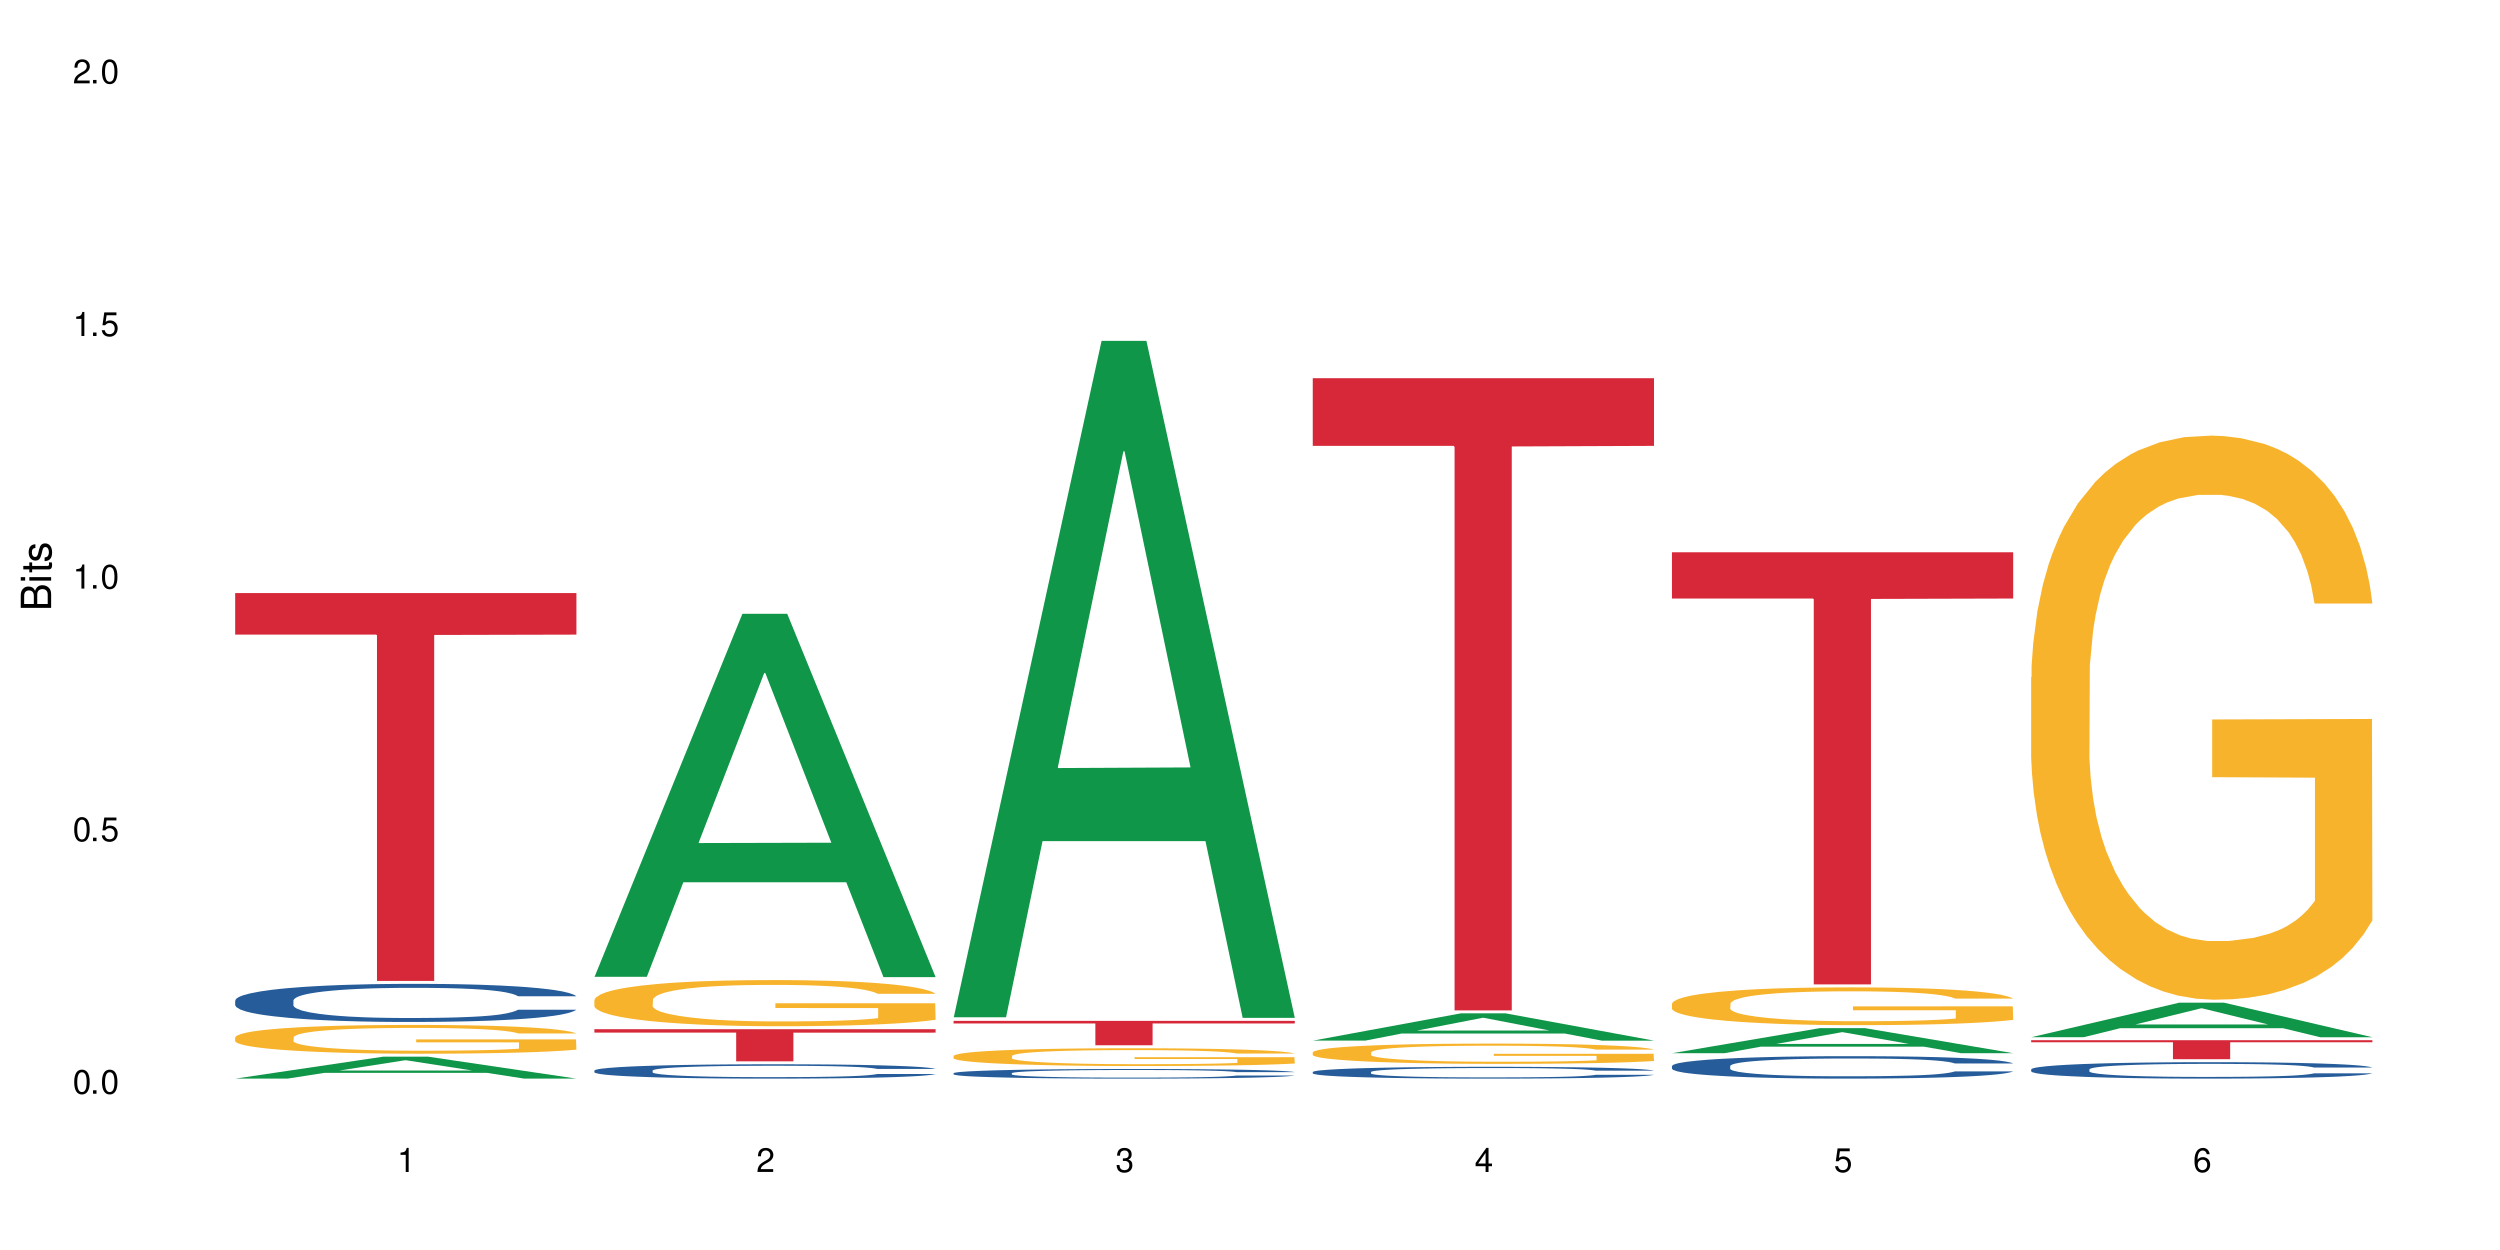 <?xml version="1.0" encoding="UTF-8"?>
<svg xmlns="http://www.w3.org/2000/svg" xmlns:xlink="http://www.w3.org/1999/xlink" width="720" height="360" viewBox="0 0 720 360">
<defs>
<g>
<g id="glyph-0-0">
</g>
<g id="glyph-0-1">
<path d="M 2.641 -6.938 C 2 -6.938 1.422 -6.656 1.078 -6.172 C 0.641 -5.562 0.406 -4.641 0.406 -3.359 C 0.406 -1.016 1.188 0.219 2.641 0.219 C 4.078 0.219 4.859 -1.016 4.859 -3.297 C 4.859 -4.641 4.656 -5.547 4.203 -6.172 C 3.844 -6.656 3.281 -6.938 2.641 -6.938 Z M 2.641 -6.188 C 3.547 -6.188 4 -5.25 4 -3.375 C 4 -1.406 3.562 -0.484 2.625 -0.484 C 1.734 -0.484 1.281 -1.438 1.281 -3.344 C 1.281 -5.25 1.734 -6.188 2.641 -6.188 Z M 2.641 -6.188 "/>
</g>
<g id="glyph-0-2">
<path d="M 1.828 -1 L 0.828 -1 L 0.828 0 L 1.828 0 Z M 1.828 -1 "/>
</g>
<g id="glyph-0-3">
<path d="M 4.562 -6.797 L 1.062 -6.797 L 0.547 -3.094 L 1.328 -3.094 C 1.719 -3.562 2.047 -3.734 2.578 -3.734 C 3.484 -3.734 4.062 -3.109 4.062 -2.094 C 4.062 -1.125 3.484 -0.531 2.578 -0.531 C 1.828 -0.531 1.375 -0.906 1.188 -1.672 L 0.328 -1.672 C 0.453 -1.109 0.547 -0.844 0.75 -0.594 C 1.125 -0.078 1.828 0.219 2.594 0.219 C 3.969 0.219 4.922 -0.781 4.922 -2.219 C 4.922 -3.562 4.031 -4.484 2.719 -4.484 C 2.25 -4.484 1.859 -4.359 1.469 -4.062 L 1.734 -5.969 L 4.562 -5.969 Z M 4.562 -6.797 "/>
</g>
<g id="glyph-0-4">
<path d="M 2.484 -4.938 L 2.484 0 L 3.328 0 L 3.328 -6.938 L 2.766 -6.938 C 2.469 -5.875 2.281 -5.734 0.984 -5.562 L 0.984 -4.938 Z M 2.484 -4.938 "/>
</g>
<g id="glyph-0-5">
<path d="M 4.859 -0.828 L 1.281 -0.828 C 1.359 -1.406 1.672 -1.781 2.5 -2.281 L 3.469 -2.828 C 4.406 -3.344 4.906 -4.062 4.906 -4.906 C 4.906 -5.484 4.672 -6.031 4.266 -6.406 C 3.859 -6.766 3.375 -6.938 2.719 -6.938 C 1.859 -6.938 1.219 -6.625 0.844 -6.031 C 0.609 -5.672 0.5 -5.234 0.484 -4.531 L 1.328 -4.531 C 1.359 -5.016 1.406 -5.281 1.531 -5.516 C 1.75 -5.938 2.188 -6.203 2.703 -6.203 C 3.469 -6.203 4.031 -5.641 4.031 -4.891 C 4.031 -4.344 3.719 -3.859 3.125 -3.516 L 2.234 -3 C 0.812 -2.172 0.406 -1.531 0.328 -0.016 L 4.859 -0.016 Z M 4.859 -0.828 "/>
</g>
<g id="glyph-0-6">
<path d="M 2.125 -3.188 L 2.578 -3.188 C 3.5 -3.188 3.984 -2.766 3.984 -1.922 C 3.984 -1.062 3.469 -0.531 2.594 -0.531 C 1.656 -0.531 1.203 -1 1.156 -2.016 L 0.312 -2.016 C 0.344 -1.453 0.438 -1.094 0.609 -0.781 C 0.953 -0.109 1.625 0.219 2.547 0.219 C 3.953 0.219 4.859 -0.625 4.859 -1.938 C 4.859 -2.828 4.516 -3.297 3.703 -3.594 C 4.344 -3.844 4.656 -4.328 4.656 -5.031 C 4.656 -6.219 3.875 -6.938 2.578 -6.938 C 1.203 -6.938 0.484 -6.172 0.453 -4.703 L 1.297 -4.703 C 1.312 -5.125 1.344 -5.359 1.453 -5.578 C 1.641 -5.969 2.062 -6.203 2.594 -6.203 C 3.344 -6.203 3.797 -5.75 3.797 -5 C 3.797 -4.516 3.609 -4.219 3.25 -4.047 C 3.016 -3.953 2.703 -3.922 2.125 -3.906 Z M 2.125 -3.188 "/>
</g>
<g id="glyph-0-7">
<path d="M 3.141 -1.672 L 3.141 0 L 3.984 0 L 3.984 -1.672 L 4.984 -1.672 L 4.984 -2.438 L 3.984 -2.438 L 3.984 -6.938 L 3.359 -6.938 L 0.266 -2.578 L 0.266 -1.672 Z M 3.141 -2.438 L 1 -2.438 L 3.141 -5.5 Z M 3.141 -2.438 "/>
</g>
<g id="glyph-0-8">
<path d="M 4.781 -5.125 C 4.609 -6.266 3.891 -6.938 2.844 -6.938 C 2.094 -6.938 1.422 -6.578 1.031 -5.953 C 0.594 -5.266 0.406 -4.422 0.406 -3.172 C 0.406 -2 0.578 -1.25 0.984 -0.641 C 1.359 -0.078 1.953 0.219 2.703 0.219 C 3.984 0.219 4.922 -0.75 4.922 -2.094 C 4.922 -3.375 4.062 -4.281 2.844 -4.281 C 2.172 -4.281 1.641 -4.031 1.281 -3.516 C 1.281 -5.234 1.828 -6.188 2.797 -6.188 C 3.391 -6.188 3.797 -5.797 3.938 -5.125 Z M 2.734 -3.531 C 3.547 -3.531 4.062 -2.953 4.062 -2.031 C 4.062 -1.156 3.484 -0.531 2.703 -0.531 C 1.922 -0.531 1.328 -1.188 1.328 -2.078 C 1.328 -2.938 1.906 -3.531 2.734 -3.531 Z M 2.734 -3.531 "/>
</g>
<g id="glyph-1-0">
</g>
<g id="glyph-1-1">
<path d="M 0 -0.953 L 0 -4.891 C 0 -5.719 -0.234 -6.344 -0.734 -6.797 C -1.188 -7.234 -1.812 -7.469 -2.5 -7.469 C -3.547 -7.469 -4.188 -7 -4.625 -5.875 C -4.984 -6.688 -5.625 -7.094 -6.531 -7.094 C -7.172 -7.094 -7.734 -6.859 -8.141 -6.391 C -8.562 -5.922 -8.75 -5.344 -8.75 -4.5 L -8.75 -0.953 Z M -4.984 -2.062 L -7.766 -2.062 L -7.766 -4.219 C -7.766 -4.844 -7.688 -5.203 -7.453 -5.5 C -7.219 -5.812 -6.859 -5.969 -6.375 -5.969 C -5.891 -5.969 -5.531 -5.812 -5.297 -5.5 C -5.062 -5.203 -4.984 -4.844 -4.984 -4.219 Z M -0.984 -2.062 L -4 -2.062 L -4 -4.781 C -4 -5.766 -3.438 -6.359 -2.484 -6.359 C -1.547 -6.359 -0.984 -5.766 -0.984 -4.781 Z M -0.984 -2.062 "/>
</g>
<g id="glyph-1-2">
<path d="M -6.281 -1.797 L -6.281 -0.797 L 0 -0.797 L 0 -1.797 Z M -8.75 -1.797 L -8.75 -0.797 L -7.484 -0.797 L -7.484 -1.797 Z M -8.75 -1.797 "/>
</g>
<g id="glyph-1-3">
<path d="M -6.281 -3.047 L -6.281 -2.016 L -8.016 -2.016 L -8.016 -1.016 L -6.281 -1.016 L -6.281 -0.172 L -5.469 -0.172 L -5.469 -1.016 L -0.719 -1.016 C -0.078 -1.016 0.281 -1.453 0.281 -2.234 C 0.281 -2.5 0.25 -2.719 0.188 -3.047 L -0.641 -3.047 C -0.609 -2.906 -0.594 -2.766 -0.594 -2.562 C -0.594 -2.141 -0.719 -2.016 -1.156 -2.016 L -5.469 -2.016 L -5.469 -3.047 Z M -6.281 -3.047 "/>
</g>
<g id="glyph-1-4">
<path d="M -4.531 -5.25 C -5.766 -5.25 -6.469 -4.422 -6.469 -2.969 C -6.469 -1.516 -5.719 -0.562 -4.547 -0.562 C -3.562 -0.562 -3.094 -1.062 -2.734 -2.562 L -2.516 -3.484 C -2.344 -4.188 -2.094 -4.469 -1.641 -4.469 C -1.047 -4.469 -0.641 -3.875 -0.641 -3 C -0.641 -2.453 -0.797 -2 -1.062 -1.75 C -1.25 -1.594 -1.422 -1.531 -1.875 -1.469 L -1.875 -0.406 C -0.422 -0.453 0.281 -1.266 0.281 -2.922 C 0.281 -4.5 -0.5 -5.516 -1.719 -5.516 C -2.656 -5.516 -3.172 -4.984 -3.469 -3.734 L -3.703 -2.766 C -3.891 -1.953 -4.156 -1.609 -4.594 -1.609 C -5.188 -1.609 -5.547 -2.125 -5.547 -2.938 C -5.547 -3.75 -5.203 -4.172 -4.531 -4.203 Z M -4.531 -5.25 "/>
</g>
</g>
</defs>
<rect x="-72" y="-36" width="864" height="432" fill="rgb(100%, 100%, 100%)" fill-opacity="1"/>
<path fill-rule="nonzero" fill="rgb(6.275%, 58.824%, 28.235%)" fill-opacity="1" d="M 67.73 310.637 L 67.836 310.633 L 110.359 304.32 L 123.273 304.32 L 166.008 310.645 L 150.992 310.645 L 140.281 308.992 L 93.352 308.992 L 82.852 310.637 L 67.73 310.637 L 97.863 308.309 L 135.977 308.305 L 116.973 305.355 L 116.766 305.348 L 116.555 305.367 L 97.758 308.305 L 97.863 308.309 Z M 67.73 310.637 "/>
<path fill-rule="nonzero" fill="rgb(14.51%, 36.078%, 60%)" fill-opacity="1" d="M 67.73 288.129 L 67.852 288.121 L 67.852 287.879 L 68.211 287.5 L 69.051 287.016 L 69.887 286.688 L 72.047 286.094 L 75.043 285.523 L 78.156 285.082 L 80.434 284.824 L 82.473 284.621 L 87.145 284.25 L 90.145 284.062 L 93.379 283.891 L 97.332 283.719 L 100.211 283.621 L 106.684 283.461 L 111.477 283.391 L 115.191 283.359 L 123.223 283.359 L 128.016 283.398 L 131.492 283.449 L 135.324 283.531 L 138.562 283.621 L 144.195 283.84 L 149.227 284.121 L 151.504 284.281 L 155.102 284.594 L 157.855 284.895 L 159.773 285.152 L 161.934 285.523 L 163.848 285.977 L 165.289 286.484 L 166.008 286.918 L 149.227 286.918 L 148.391 286.516 L 147.43 286.207 L 145.633 285.793 L 143.836 285.504 L 141.316 285.215 L 139.039 285.023 L 135.926 284.832 L 133.168 284.711 L 130.293 284.621 L 127.535 284.562 L 122.262 284.5 L 116.148 284.5 L 113.871 284.523 L 109.199 284.602 L 106.684 284.672 L 103.086 284.812 L 100.57 284.941 L 97.574 285.145 L 95.535 285.312 L 93.02 285.574 L 91.223 285.805 L 89.184 286.137 L 87.984 286.387 L 86.906 286.668 L 85.949 286.996 L 85.23 287.348 L 84.75 287.719 L 84.508 288.078 L 84.508 289.633 L 84.75 289.992 L 85.348 290.414 L 86.906 291.027 L 89.184 291.559 L 91.82 291.977 L 94.336 292.277 L 95.777 292.418 L 97.691 292.578 L 100.688 292.781 L 105.004 292.98 L 107.52 293.062 L 111.355 293.141 L 115.312 293.18 L 120.586 293.18 L 125.258 293.141 L 128.375 293.09 L 131.609 293.012 L 136.043 292.84 L 138.801 292.68 L 141.199 292.488 L 142.996 292.301 L 144.195 292.141 L 145.992 291.828 L 147.43 291.488 L 148.508 291.137 L 149.227 290.797 L 166.008 290.797 L 165.289 291.195 L 164.207 291.586 L 163.129 291.879 L 161.453 292.23 L 159.535 292.539 L 156.777 292.891 L 154.5 293.121 L 151.504 293.371 L 148.75 293.562 L 145.754 293.73 L 141.316 293.934 L 138.441 294.031 L 135.324 294.125 L 131.609 294.203 L 126.938 294.273 L 121.902 294.312 L 117.227 294.324 L 112.195 294.305 L 108.48 294.262 L 103.566 294.172 L 97.453 293.992 L 93.02 293.801 L 89.543 293.613 L 86.547 293.41 L 83.191 293.141 L 78.875 292.699 L 76.238 292.359 L 74.441 292.078 L 72.406 291.688 L 70.969 291.336 L 69.289 290.777 L 68.09 290.062 L 67.73 289.512 Z M 67.73 288.129 "/>
<path fill-rule="nonzero" fill="rgb(96.863%, 70.196%, 16.863%)" fill-opacity="1" d="M 67.73 298.727 L 67.852 298.719 L 67.852 298.57 L 68.332 298.227 L 69.527 297.758 L 71.086 297.371 L 72.766 297.07 L 73.844 296.91 L 75.641 296.684 L 77.199 296.516 L 81.152 296.176 L 86.188 295.859 L 88.945 295.723 L 92.059 295.594 L 96.496 295.449 L 98.531 295.398 L 104.766 295.273 L 111.836 295.199 L 119.625 295.176 L 123.223 295.184 L 128.133 295.215 L 134.848 295.297 L 138.68 295.375 L 141.676 295.449 L 144.793 295.547 L 148.629 295.699 L 152.223 295.883 L 155.102 296.062 L 157.977 296.289 L 160.375 296.531 L 162.41 296.797 L 164.207 297.117 L 165.289 297.379 L 166.008 297.645 L 149.348 297.645 L 148.391 297.379 L 147.309 297.176 L 145.512 296.926 L 143.715 296.746 L 141.918 296.602 L 138.562 296.402 L 135.684 296.281 L 132.09 296.176 L 128.613 296.109 L 124.66 296.062 L 122.262 296.047 L 115.91 296.047 L 110.156 296.102 L 106.801 296.16 L 104.406 296.223 L 101.047 296.336 L 99.012 296.426 L 97.812 296.488 L 94.219 296.723 L 91.82 296.934 L 90.504 297.078 L 88.824 297.305 L 87.625 297.508 L 86.309 297.812 L 85.59 298.039 L 84.629 298.555 L 84.508 299.918 L 84.871 300.203 L 85.59 300.516 L 86.547 300.789 L 87.984 301.074 L 89.422 301.297 L 91.941 301.59 L 94.098 301.789 L 95.777 301.914 L 99.012 302.121 L 100.328 302.188 L 103.445 302.324 L 106.684 302.43 L 110.637 302.523 L 113.633 302.566 L 118.426 302.605 L 124.539 302.605 L 131.73 302.559 L 136.285 302.5 L 139.398 302.438 L 141.438 302.387 L 143.953 302.301 L 145.754 302.227 L 147.43 302.145 L 149.469 302.016 L 149.469 300.203 L 119.863 300.195 L 119.863 299.348 L 165.887 299.34 L 166.008 302.301 L 163.488 302.508 L 160.375 302.703 L 157.379 302.855 L 154.262 302.984 L 149.828 303.129 L 146.23 303.219 L 140.719 303.324 L 135.684 303.391 L 130.41 303.438 L 125.738 303.461 L 120.223 303.469 L 115.312 303.453 L 110.039 303.406 L 105.844 303.348 L 102.008 303.27 L 98.172 303.172 L 93.379 303.016 L 90.262 302.887 L 87.027 302.727 L 83.789 302.535 L 80.914 302.332 L 78.996 302.172 L 77.078 301.992 L 75.043 301.766 L 73.125 301.508 L 71.688 301.273 L 70.367 301.008 L 69.41 300.758 L 68.449 300.418 L 67.969 300.145 L 67.73 299.91 Z M 67.73 298.727 "/>
<path fill-rule="nonzero" fill="rgb(83.922%, 15.686%, 22.353%)" fill-opacity="1" d="M 67.73 170.812 L 166.008 170.812 L 166.008 182.77 L 125.047 182.871 L 125.047 282.508 L 108.57 282.508 L 108.57 182.977 L 108.332 182.77 L 67.73 182.77 Z M 67.73 170.812 "/>
<path fill-rule="nonzero" fill="rgb(6.275%, 58.824%, 28.235%)" fill-opacity="1" d="M 171.18 281.312 L 171.285 281.211 L 213.809 176.777 L 226.723 176.777 L 269.453 281.41 L 254.441 281.41 L 243.73 254.098 L 196.797 254.098 L 186.297 281.312 L 171.18 281.312 L 201.312 242.797 L 239.426 242.699 L 220.422 193.871 L 220.211 193.773 L 220 194.07 L 201.207 242.699 L 201.312 242.797 Z M 171.18 281.312 "/>
<path fill-rule="nonzero" fill="rgb(14.51%, 36.078%, 60%)" fill-opacity="1" d="M 171.18 308.309 L 171.297 308.305 L 171.297 308.215 L 171.66 308.07 L 172.496 307.891 L 173.336 307.766 L 175.492 307.543 L 178.488 307.328 L 181.605 307.16 L 183.883 307.062 L 185.922 306.988 L 190.594 306.848 L 193.59 306.777 L 196.828 306.711 L 200.781 306.648 L 203.656 306.609 L 210.129 306.551 L 214.922 306.523 L 218.641 306.512 L 226.668 306.512 L 231.461 306.527 L 234.938 306.547 L 238.773 306.574 L 242.008 306.609 L 247.641 306.691 L 252.676 306.797 L 254.953 306.859 L 258.547 306.977 L 261.305 307.09 L 263.223 307.188 L 265.379 307.328 L 267.297 307.496 L 268.734 307.691 L 269.453 307.852 L 252.676 307.852 L 251.836 307.703 L 250.879 307.586 L 249.082 307.43 L 247.281 307.32 L 244.766 307.211 L 242.488 307.137 L 239.371 307.066 L 236.617 307.023 L 233.738 306.988 L 230.984 306.965 L 225.711 306.941 L 219.598 306.941 L 217.32 306.949 L 212.645 306.98 L 210.129 307.008 L 206.535 307.059 L 204.016 307.109 L 201.02 307.184 L 198.984 307.25 L 196.469 307.348 L 194.668 307.434 L 192.633 307.559 L 191.434 307.652 L 190.355 307.758 L 189.395 307.883 L 188.676 308.016 L 188.199 308.156 L 187.957 308.289 L 187.957 308.875 L 188.199 309.012 L 188.797 309.172 L 190.355 309.402 L 192.633 309.602 L 195.27 309.758 L 197.785 309.871 L 199.223 309.926 L 201.141 309.984 L 204.137 310.062 L 208.453 310.137 L 210.969 310.168 L 214.805 310.199 L 218.758 310.211 L 224.031 310.211 L 228.707 310.199 L 231.82 310.18 L 235.059 310.148 L 239.492 310.086 L 242.25 310.023 L 244.645 309.953 L 246.445 309.879 L 247.641 309.82 L 249.441 309.703 L 250.879 309.574 L 251.957 309.441 L 252.676 309.312 L 269.453 309.312 L 268.734 309.465 L 267.656 309.613 L 266.578 309.723 L 264.898 309.855 L 262.984 309.973 L 260.227 310.102 L 257.949 310.191 L 254.953 310.285 L 252.195 310.355 L 249.199 310.422 L 244.766 310.496 L 241.891 310.535 L 238.773 310.566 L 235.059 310.598 L 230.383 310.625 L 225.352 310.641 L 220.676 310.645 L 215.645 310.637 L 211.926 310.621 L 207.012 310.586 L 200.902 310.52 L 196.469 310.445 L 192.992 310.375 L 189.996 310.301 L 186.641 310.199 L 182.324 310.031 L 179.688 309.902 L 177.891 309.797 L 175.852 309.648 L 174.414 309.52 L 172.738 309.305 L 171.539 309.039 L 171.18 308.832 Z M 171.18 308.309 "/>
<path fill-rule="nonzero" fill="rgb(96.863%, 70.196%, 16.863%)" fill-opacity="1" d="M 171.18 287.957 L 171.297 287.941 L 171.297 287.699 L 171.777 287.156 L 172.977 286.402 L 174.535 285.781 L 176.211 285.297 L 177.293 285.043 L 179.09 284.68 L 180.648 284.41 L 184.602 283.863 L 189.637 283.355 L 192.391 283.137 L 195.508 282.93 L 199.941 282.699 L 201.98 282.613 L 208.211 282.422 L 215.281 282.297 L 223.074 282.262 L 226.668 282.273 L 231.582 282.324 L 238.293 282.457 L 242.129 282.578 L 245.125 282.699 L 248.242 282.855 L 252.078 283.102 L 255.672 283.391 L 258.547 283.684 L 261.426 284.047 L 263.82 284.434 L 265.859 284.859 L 267.656 285.371 L 268.734 285.793 L 269.453 286.219 L 252.797 286.219 L 251.836 285.793 L 250.758 285.469 L 248.961 285.066 L 247.164 284.773 L 245.363 284.543 L 242.008 284.23 L 239.133 284.035 L 235.539 283.863 L 232.062 283.754 L 228.105 283.684 L 225.711 283.66 L 219.359 283.66 L 213.605 283.742 L 210.25 283.84 L 207.852 283.938 L 204.496 284.121 L 202.461 284.266 L 201.262 284.363 L 197.664 284.738 L 195.27 285.078 L 193.949 285.309 L 192.273 285.672 L 191.074 286 L 189.754 286.488 L 189.035 286.852 L 188.078 287.676 L 187.957 289.859 L 188.316 290.324 L 189.035 290.82 L 189.996 291.258 L 191.434 291.719 L 192.871 292.07 L 195.387 292.543 L 197.547 292.859 L 199.223 293.066 L 202.461 293.395 L 203.777 293.504 L 206.895 293.723 L 210.129 293.891 L 214.086 294.035 L 217.082 294.109 L 221.875 294.172 L 227.988 294.172 L 235.18 294.098 L 239.73 294 L 242.848 293.902 L 244.887 293.82 L 247.402 293.684 L 249.199 293.562 L 250.879 293.43 L 252.914 293.223 L 252.914 290.324 L 223.312 290.309 L 223.312 288.949 L 269.336 288.938 L 269.453 293.684 L 266.938 294.012 L 263.82 294.328 L 260.824 294.57 L 257.711 294.777 L 253.273 295.008 L 249.68 295.152 L 244.168 295.324 L 239.133 295.434 L 233.859 295.508 L 229.184 295.543 L 223.672 295.555 L 218.758 295.531 L 213.484 295.457 L 209.289 295.359 L 205.457 295.238 L 201.621 295.082 L 196.828 294.824 L 193.711 294.621 L 190.473 294.363 L 187.238 294.062 L 184.363 293.734 L 182.445 293.48 L 180.527 293.188 L 178.488 292.824 L 176.57 292.41 L 175.133 292.035 L 173.816 291.609 L 172.855 291.207 L 171.898 290.664 L 171.418 290.227 L 171.18 289.848 Z M 171.18 287.957 "/>
<path fill-rule="nonzero" fill="rgb(83.922%, 15.686%, 22.353%)" fill-opacity="1" d="M 171.18 296.406 L 269.453 296.406 L 269.453 297.398 L 228.496 297.406 L 228.496 305.66 L 212.02 305.66 L 212.02 297.414 L 211.777 297.398 L 171.18 297.398 Z M 171.18 296.406 "/>
<path fill-rule="nonzero" fill="rgb(6.275%, 58.824%, 28.235%)" fill-opacity="1" d="M 274.629 292.969 L 274.73 292.785 L 317.254 98.168 L 330.168 98.168 L 372.902 293.148 L 357.887 293.148 L 347.18 242.254 L 300.246 242.254 L 289.746 292.969 L 274.629 292.969 L 304.762 221.199 L 342.875 221.016 L 323.871 130.023 L 323.66 129.84 L 323.449 130.391 L 304.656 221.016 L 304.762 221.199 Z M 274.629 292.969 "/>
<path fill-rule="nonzero" fill="rgb(14.51%, 36.078%, 60%)" fill-opacity="1" d="M 274.629 309.078 L 274.746 309.074 L 274.746 309.012 L 275.105 308.918 L 275.945 308.797 L 276.785 308.711 L 278.941 308.562 L 281.938 308.418 L 285.055 308.305 L 287.332 308.238 L 289.367 308.188 L 294.043 308.094 L 297.039 308.047 L 300.273 308.004 L 304.23 307.961 L 307.105 307.938 L 313.578 307.895 L 318.371 307.879 L 322.086 307.871 L 330.117 307.871 L 334.91 307.879 L 338.387 307.891 L 342.223 307.914 L 345.457 307.938 L 351.09 307.992 L 356.125 308.062 L 358.402 308.102 L 361.996 308.18 L 364.754 308.258 L 366.672 308.324 L 368.828 308.418 L 370.746 308.531 L 372.184 308.66 L 372.902 308.77 L 356.125 308.77 L 355.285 308.668 L 354.324 308.59 L 352.527 308.484 L 350.73 308.414 L 348.215 308.34 L 345.938 308.289 L 342.82 308.242 L 340.062 308.211 L 337.188 308.188 L 334.43 308.176 L 329.156 308.16 L 323.047 308.16 L 320.77 308.164 L 316.094 308.184 L 313.578 308.203 L 309.98 308.238 L 307.465 308.27 L 304.469 308.32 L 302.434 308.363 L 299.914 308.43 L 298.117 308.488 L 296.078 308.57 L 294.883 308.637 L 293.801 308.707 L 292.844 308.789 L 292.125 308.879 L 291.645 308.973 L 291.406 309.062 L 291.406 309.457 L 291.645 309.547 L 292.246 309.656 L 293.801 309.809 L 296.078 309.941 L 298.715 310.051 L 301.234 310.125 L 302.672 310.16 L 304.59 310.203 L 307.586 310.254 L 311.898 310.305 L 314.418 310.324 L 318.25 310.344 L 322.207 310.355 L 327.48 310.355 L 332.152 310.344 L 335.27 310.332 L 338.508 310.312 L 342.941 310.27 L 345.695 310.227 L 348.094 310.18 L 349.891 310.133 L 351.09 310.09 L 352.887 310.012 L 354.324 309.926 L 355.406 309.836 L 356.125 309.75 L 372.902 309.75 L 372.184 309.852 L 371.105 309.949 L 370.027 310.023 L 368.348 310.113 L 366.43 310.191 L 363.676 310.281 L 361.398 310.34 L 358.402 310.402 L 355.645 310.449 L 352.648 310.492 L 348.215 310.543 L 345.336 310.57 L 342.223 310.594 L 338.508 310.613 L 333.832 310.629 L 328.797 310.641 L 324.125 310.645 L 319.09 310.637 L 315.375 310.629 L 310.461 310.605 L 304.348 310.559 L 299.914 310.512 L 296.438 310.465 L 293.441 310.414 L 290.086 310.344 L 285.773 310.23 L 283.137 310.145 L 281.34 310.074 L 279.301 309.977 L 277.863 309.887 L 276.184 309.746 L 274.988 309.566 L 274.629 309.426 Z M 274.629 309.078 "/>
<path fill-rule="nonzero" fill="rgb(96.863%, 70.196%, 16.863%)" fill-opacity="1" d="M 274.629 304.09 L 274.746 304.086 L 274.746 303.992 L 275.227 303.781 L 276.426 303.492 L 277.984 303.254 L 279.66 303.066 L 280.738 302.969 L 282.535 302.828 L 284.094 302.723 L 288.051 302.512 L 293.082 302.316 L 295.84 302.234 L 298.957 302.152 L 303.391 302.066 L 305.43 302.031 L 311.66 301.957 L 318.73 301.91 L 326.52 301.895 L 330.117 301.902 L 335.031 301.918 L 341.742 301.973 L 345.578 302.02 L 348.574 302.066 L 351.688 302.125 L 355.523 302.219 L 359.121 302.332 L 361.996 302.445 L 364.871 302.582 L 367.27 302.734 L 369.309 302.898 L 371.105 303.094 L 372.184 303.258 L 372.902 303.422 L 356.242 303.422 L 355.285 303.258 L 354.207 303.133 L 352.41 302.977 L 350.609 302.863 L 348.812 302.777 L 345.457 302.652 L 342.582 302.578 L 338.984 302.512 L 335.512 302.473 L 331.555 302.445 L 329.156 302.434 L 322.805 302.434 L 317.055 302.469 L 313.699 302.504 L 311.301 302.543 L 307.945 302.613 L 305.906 302.668 L 304.707 302.707 L 301.113 302.852 L 298.715 302.98 L 297.398 303.07 L 295.719 303.211 L 294.523 303.336 L 293.203 303.523 L 292.484 303.664 L 291.527 303.98 L 291.406 304.824 L 291.766 305 L 292.484 305.191 L 293.441 305.359 L 294.883 305.539 L 296.32 305.676 L 298.836 305.855 L 300.992 305.977 L 302.672 306.059 L 305.906 306.184 L 307.227 306.227 L 310.34 306.309 L 313.578 306.375 L 317.531 306.434 L 320.527 306.461 L 325.324 306.484 L 331.434 306.484 L 338.625 306.457 L 343.18 306.418 L 346.297 306.379 L 348.332 306.348 L 350.852 306.297 L 352.648 306.25 L 354.324 306.199 L 356.363 306.117 L 356.363 305 L 326.762 304.996 L 326.762 304.473 L 372.781 304.469 L 372.902 306.297 L 370.387 306.422 L 367.27 306.543 L 364.273 306.637 L 361.156 306.719 L 356.723 306.805 L 353.129 306.863 L 347.613 306.926 L 342.582 306.969 L 337.309 306.996 L 332.633 307.012 L 327.121 307.016 L 322.207 307.008 L 316.934 306.98 L 312.738 306.941 L 308.902 306.895 L 305.07 306.836 L 300.273 306.734 L 297.16 306.656 L 293.922 306.559 L 290.688 306.441 L 287.809 306.316 L 285.895 306.219 L 283.977 306.105 L 281.938 305.965 L 280.02 305.805 L 278.582 305.66 L 277.262 305.496 L 276.305 305.344 L 275.348 305.133 L 274.867 304.965 L 274.629 304.82 Z M 274.629 304.09 "/>
<path fill-rule="nonzero" fill="rgb(83.922%, 15.686%, 22.353%)" fill-opacity="1" d="M 274.629 294.004 L 372.902 294.004 L 372.902 294.758 L 331.945 294.762 L 331.945 301.043 L 315.465 301.043 L 315.465 294.77 L 315.227 294.758 L 274.629 294.758 Z M 274.629 294.004 "/>
<path fill-rule="nonzero" fill="rgb(6.275%, 58.824%, 28.235%)" fill-opacity="1" d="M 378.074 299.695 L 378.18 299.688 L 420.703 291.848 L 433.617 291.848 L 476.352 299.703 L 461.336 299.703 L 450.625 297.652 L 403.695 297.652 L 393.195 299.695 L 378.074 299.695 L 408.207 296.805 L 446.32 296.797 L 427.316 293.129 L 427.109 293.121 L 426.898 293.145 L 408.105 296.797 L 408.207 296.805 Z M 378.074 299.695 "/>
<path fill-rule="nonzero" fill="rgb(14.51%, 36.078%, 60%)" fill-opacity="1" d="M 378.074 308.723 L 378.195 308.719 L 378.195 308.645 L 378.555 308.527 L 379.395 308.375 L 380.23 308.273 L 382.391 308.09 L 385.387 307.914 L 388.5 307.777 L 390.777 307.695 L 392.816 307.633 L 397.492 307.52 L 400.488 307.461 L 403.723 307.406 L 407.676 307.355 L 410.555 307.324 L 417.027 307.273 L 421.82 307.25 L 425.535 307.242 L 433.566 307.242 L 438.359 307.254 L 441.836 307.27 L 445.668 307.297 L 448.906 307.324 L 454.539 307.391 L 459.57 307.477 L 461.848 307.527 L 465.445 307.625 L 468.199 307.719 L 470.117 307.797 L 472.277 307.914 L 474.191 308.055 L 475.633 308.211 L 476.352 308.348 L 459.57 308.348 L 458.734 308.223 L 457.773 308.125 L 455.977 307.996 L 454.18 307.906 L 451.66 307.816 L 449.383 307.758 L 446.27 307.699 L 443.512 307.66 L 440.637 307.633 L 437.879 307.613 L 432.605 307.598 L 426.492 307.598 L 424.215 307.602 L 419.543 307.629 L 417.027 307.648 L 413.43 307.691 L 410.914 307.734 L 407.918 307.797 L 405.879 307.848 L 403.363 307.93 L 401.566 308 L 399.527 308.102 L 398.328 308.18 L 397.25 308.27 L 396.293 308.371 L 395.574 308.48 L 395.094 308.594 L 394.855 308.707 L 394.855 309.188 L 395.094 309.301 L 395.691 309.43 L 397.25 309.621 L 399.527 309.785 L 402.164 309.914 L 404.68 310.008 L 406.121 310.051 L 408.035 310.102 L 411.035 310.164 L 415.348 310.227 L 417.863 310.25 L 421.699 310.277 L 425.656 310.289 L 430.93 310.289 L 435.602 310.277 L 438.719 310.262 L 441.953 310.234 L 446.387 310.184 L 449.145 310.133 L 451.543 310.074 L 453.34 310.016 L 454.539 309.965 L 456.336 309.867 L 457.773 309.762 L 458.852 309.656 L 459.57 309.547 L 476.352 309.547 L 475.633 309.672 L 474.555 309.793 L 473.473 309.883 L 471.797 309.992 L 469.879 310.09 L 467.121 310.199 L 464.844 310.27 L 461.848 310.348 L 459.094 310.406 L 456.098 310.461 L 451.66 310.523 L 448.785 310.555 L 445.668 310.582 L 441.953 310.605 L 437.281 310.629 L 432.246 310.641 L 427.574 310.645 L 422.539 310.637 L 418.824 310.625 L 413.91 310.598 L 407.797 310.539 L 403.363 310.48 L 399.887 310.422 L 396.891 310.359 L 393.535 310.277 L 389.223 310.141 L 386.586 310.035 L 384.785 309.945 L 382.75 309.824 L 381.312 309.715 L 379.633 309.543 L 378.434 309.32 L 378.074 309.152 Z M 378.074 308.723 "/>
<path fill-rule="nonzero" fill="rgb(96.863%, 70.196%, 16.863%)" fill-opacity="1" d="M 378.074 303.055 L 378.195 303.051 L 378.195 302.941 L 378.676 302.703 L 379.871 302.375 L 381.43 302.102 L 383.109 301.887 L 384.188 301.777 L 385.984 301.617 L 387.543 301.5 L 391.496 301.262 L 396.531 301.035 L 399.289 300.941 L 402.402 300.852 L 406.84 300.75 L 408.875 300.711 L 415.109 300.625 L 422.18 300.574 L 429.969 300.559 L 433.566 300.562 L 438.48 300.582 L 445.191 300.641 L 449.023 300.695 L 452.02 300.75 L 455.137 300.816 L 458.973 300.926 L 462.566 301.051 L 465.445 301.18 L 468.32 301.34 L 470.719 301.512 L 472.754 301.695 L 474.555 301.922 L 475.633 302.105 L 476.352 302.293 L 459.691 302.293 L 458.734 302.105 L 457.652 301.965 L 455.855 301.789 L 454.059 301.66 L 452.262 301.559 L 448.906 301.418 L 446.027 301.336 L 442.434 301.262 L 438.957 301.211 L 435.004 301.18 L 432.605 301.168 L 426.254 301.168 L 420.5 301.207 L 417.145 301.25 L 414.75 301.293 L 411.395 301.371 L 409.355 301.438 L 408.156 301.477 L 404.562 301.645 L 402.164 301.793 L 400.848 301.895 L 399.168 302.055 L 397.969 302.199 L 396.652 302.41 L 395.934 302.57 L 394.973 302.934 L 394.855 303.891 L 395.215 304.094 L 395.934 304.312 L 396.891 304.504 L 398.328 304.707 L 399.766 304.859 L 402.285 305.066 L 404.441 305.207 L 406.121 305.297 L 409.355 305.441 L 410.672 305.488 L 413.789 305.586 L 417.027 305.66 L 420.98 305.723 L 423.977 305.754 L 428.77 305.781 L 434.883 305.781 L 442.074 305.75 L 446.629 305.707 L 449.746 305.664 L 451.781 305.629 L 454.297 305.57 L 456.098 305.516 L 457.773 305.457 L 459.812 305.367 L 459.812 304.094 L 430.211 304.09 L 430.211 303.492 L 476.23 303.484 L 476.352 305.57 L 473.832 305.711 L 470.719 305.852 L 467.723 305.957 L 464.605 306.047 L 460.172 306.148 L 456.574 306.215 L 451.062 306.289 L 446.027 306.336 L 440.754 306.367 L 436.082 306.383 L 430.57 306.391 L 425.656 306.379 L 420.383 306.348 L 416.188 306.305 L 412.352 306.25 L 408.516 306.18 L 403.723 306.07 L 400.605 305.98 L 397.371 305.867 L 394.133 305.734 L 391.258 305.59 L 389.34 305.477 L 387.422 305.352 L 385.387 305.191 L 383.469 305.008 L 382.031 304.844 L 380.711 304.656 L 379.754 304.48 L 378.793 304.242 L 378.316 304.051 L 378.074 303.887 Z M 378.074 303.055 "/>
<path fill-rule="nonzero" fill="rgb(83.922%, 15.686%, 22.353%)" fill-opacity="1" d="M 378.074 108.918 L 476.352 108.918 L 476.352 128.41 L 435.391 128.578 L 435.391 290.992 L 418.914 290.992 L 418.914 128.75 L 418.676 128.41 L 378.074 128.41 Z M 378.074 108.918 "/>
<path fill-rule="nonzero" fill="rgb(6.275%, 58.824%, 28.235%)" fill-opacity="1" d="M 481.523 303.32 L 481.629 303.312 L 524.152 296.098 L 537.066 296.098 L 579.797 303.324 L 564.785 303.324 L 554.074 301.438 L 507.141 301.438 L 496.641 303.32 L 481.523 303.32 L 511.656 300.66 L 549.77 300.652 L 530.766 297.281 L 530.555 297.273 L 530.348 297.293 L 511.551 300.652 L 511.656 300.66 Z M 481.523 303.32 "/>
<path fill-rule="nonzero" fill="rgb(14.51%, 36.078%, 60%)" fill-opacity="1" d="M 481.523 306.992 L 481.645 306.984 L 481.645 306.844 L 482.004 306.621 L 482.84 306.336 L 483.68 306.141 L 485.836 305.793 L 488.832 305.457 L 491.949 305.195 L 494.227 305.043 L 496.266 304.922 L 500.938 304.703 L 503.934 304.594 L 507.172 304.492 L 511.125 304.391 L 514 304.332 L 520.473 304.238 L 525.27 304.195 L 528.984 304.18 L 537.012 304.18 L 541.809 304.203 L 545.281 304.23 L 549.117 304.281 L 552.352 304.332 L 557.984 304.461 L 563.02 304.629 L 565.297 304.723 L 568.891 304.906 L 571.648 305.082 L 573.566 305.238 L 575.723 305.457 L 577.641 305.723 L 579.078 306.023 L 579.797 306.277 L 563.02 306.277 L 562.18 306.039 L 561.223 305.855 L 559.426 305.613 L 557.625 305.445 L 555.109 305.273 L 552.832 305.16 L 549.715 305.047 L 546.961 304.977 L 544.082 304.922 L 541.328 304.887 L 536.055 304.852 L 529.941 304.852 L 527.664 304.863 L 522.992 304.91 L 520.473 304.953 L 516.879 305.035 L 514.363 305.113 L 511.367 305.23 L 509.328 305.332 L 506.812 305.484 L 505.012 305.621 L 502.977 305.816 L 501.777 305.965 L 500.699 306.129 L 499.738 306.324 L 499.02 306.531 L 498.543 306.75 L 498.301 306.961 L 498.301 307.879 L 498.543 308.09 L 499.141 308.34 L 500.699 308.699 L 502.977 309.012 L 505.613 309.262 L 508.129 309.438 L 509.566 309.52 L 511.484 309.613 L 514.48 309.734 L 518.797 309.852 L 521.312 309.898 L 525.148 309.945 L 529.102 309.969 L 534.375 309.969 L 539.051 309.945 L 542.168 309.918 L 545.402 309.867 L 549.836 309.77 L 552.594 309.676 L 554.988 309.562 L 556.789 309.449 L 557.984 309.355 L 559.785 309.172 L 561.223 308.973 L 562.301 308.766 L 563.02 308.562 L 579.797 308.562 L 579.078 308.801 L 578 309.031 L 576.922 309.203 L 575.246 309.406 L 573.328 309.59 L 570.57 309.797 L 568.293 309.934 L 565.297 310.082 L 562.539 310.195 L 559.543 310.293 L 555.109 310.414 L 552.234 310.473 L 549.117 310.523 L 545.402 310.57 L 540.727 310.613 L 535.695 310.637 L 531.02 310.645 L 525.988 310.633 L 522.27 310.609 L 517.359 310.555 L 511.246 310.449 L 506.812 310.336 L 503.336 310.223 L 500.34 310.105 L 496.984 309.945 L 492.668 309.688 L 490.031 309.484 L 488.234 309.32 L 486.195 309.09 L 484.758 308.883 L 483.082 308.551 L 481.883 308.133 L 481.523 307.809 Z M 481.523 306.992 "/>
<path fill-rule="nonzero" fill="rgb(96.863%, 70.196%, 16.863%)" fill-opacity="1" d="M 481.523 289.023 L 481.645 289.012 L 481.645 288.816 L 482.121 288.367 L 483.32 287.75 L 484.879 287.242 L 486.555 286.848 L 487.637 286.637 L 489.434 286.34 L 490.992 286.121 L 494.945 285.672 L 499.98 285.254 L 502.734 285.078 L 505.852 284.906 L 510.285 284.719 L 512.324 284.648 L 518.555 284.492 L 525.629 284.391 L 533.418 284.359 L 537.012 284.371 L 541.926 284.41 L 548.637 284.52 L 552.473 284.621 L 555.469 284.719 L 558.586 284.848 L 562.422 285.047 L 566.016 285.285 L 568.891 285.523 L 571.77 285.824 L 574.164 286.141 L 576.203 286.488 L 578 286.906 L 579.078 287.254 L 579.797 287.602 L 563.141 287.602 L 562.18 287.254 L 561.102 286.984 L 559.305 286.656 L 557.508 286.418 L 555.711 286.23 L 552.352 285.973 L 549.477 285.812 L 545.883 285.672 L 542.406 285.582 L 538.449 285.523 L 536.055 285.504 L 529.703 285.504 L 523.949 285.574 L 520.594 285.652 L 518.195 285.734 L 514.84 285.883 L 512.805 286 L 511.605 286.082 L 508.008 286.391 L 505.613 286.668 L 504.293 286.855 L 502.617 287.156 L 501.418 287.422 L 500.098 287.82 L 499.379 288.117 L 498.422 288.793 L 498.301 290.582 L 498.66 290.961 L 499.379 291.371 L 500.34 291.727 L 501.777 292.105 L 503.215 292.395 L 505.73 292.781 L 507.891 293.039 L 509.566 293.207 L 512.805 293.477 L 514.121 293.566 L 517.238 293.746 L 520.473 293.883 L 524.43 294.004 L 527.426 294.062 L 532.219 294.113 L 538.332 294.113 L 545.523 294.055 L 550.078 293.973 L 553.191 293.895 L 555.23 293.824 L 557.746 293.715 L 559.543 293.617 L 561.223 293.508 L 563.258 293.336 L 563.258 290.961 L 533.656 290.953 L 533.656 289.84 L 579.68 289.828 L 579.797 293.715 L 577.281 293.984 L 574.164 294.242 L 571.168 294.441 L 568.055 294.609 L 563.617 294.797 L 560.023 294.918 L 554.512 295.059 L 549.477 295.148 L 544.203 295.207 L 539.531 295.234 L 534.016 295.246 L 529.102 295.227 L 523.828 295.168 L 519.637 295.086 L 515.801 294.988 L 511.965 294.859 L 507.172 294.648 L 504.055 294.48 L 500.82 294.273 L 497.582 294.023 L 494.707 293.754 L 492.789 293.547 L 490.871 293.309 L 488.832 293.008 L 486.918 292.672 L 485.477 292.363 L 484.16 292.016 L 483.199 291.688 L 482.242 291.238 L 481.762 290.883 L 481.523 290.574 Z M 481.523 289.023 "/>
<path fill-rule="nonzero" fill="rgb(83.922%, 15.686%, 22.353%)" fill-opacity="1" d="M 481.523 159.051 L 579.797 159.051 L 579.797 172.375 L 538.84 172.492 L 538.84 283.508 L 522.363 283.508 L 522.363 172.605 L 522.121 172.375 L 481.523 172.375 Z M 481.523 159.051 "/>
<path fill-rule="nonzero" fill="rgb(6.275%, 58.824%, 28.235%)" fill-opacity="1" d="M 584.973 298.715 L 585.074 298.707 L 627.598 288.777 L 640.512 288.777 L 683.246 298.723 L 668.23 298.723 L 657.523 296.129 L 610.59 296.129 L 600.09 298.715 L 584.973 298.715 L 615.105 295.055 L 653.219 295.043 L 634.215 290.402 L 634.004 290.391 L 633.793 290.422 L 615 295.043 L 615.105 295.055 Z M 584.973 298.715 "/>
<path fill-rule="nonzero" fill="rgb(14.51%, 36.078%, 60%)" fill-opacity="1" d="M 584.973 307.969 L 585.09 307.965 L 585.09 307.859 L 585.449 307.695 L 586.289 307.488 L 587.129 307.348 L 589.285 307.09 L 592.281 306.844 L 595.398 306.652 L 597.676 306.543 L 599.711 306.453 L 604.387 306.293 L 607.383 306.211 L 610.617 306.141 L 614.574 306.066 L 617.449 306.023 L 623.922 305.953 L 628.715 305.922 L 632.43 305.91 L 640.461 305.91 L 645.254 305.926 L 648.73 305.949 L 652.566 305.984 L 655.801 306.023 L 661.434 306.117 L 666.469 306.238 L 668.746 306.309 L 672.34 306.441 L 675.098 306.57 L 677.016 306.684 L 679.172 306.844 L 681.09 307.039 L 682.527 307.258 L 683.246 307.445 L 666.469 307.445 L 665.629 307.273 L 664.672 307.137 L 662.871 306.961 L 661.074 306.836 L 658.559 306.711 L 656.281 306.629 L 653.164 306.547 L 650.406 306.492 L 647.531 306.453 L 644.773 306.43 L 639.504 306.402 L 633.391 306.402 L 631.113 306.41 L 626.438 306.445 L 623.922 306.477 L 620.328 306.535 L 617.809 306.594 L 614.812 306.68 L 612.777 306.754 L 610.258 306.867 L 608.461 306.965 L 606.426 307.109 L 605.227 307.215 L 604.148 307.336 L 603.188 307.48 L 602.469 307.633 L 601.988 307.793 L 601.75 307.949 L 601.75 308.617 L 601.988 308.773 L 602.59 308.957 L 604.148 309.219 L 606.426 309.449 L 609.059 309.629 L 611.578 309.762 L 613.016 309.82 L 614.934 309.891 L 617.93 309.977 L 622.242 310.062 L 624.762 310.098 L 628.598 310.133 L 632.551 310.148 L 637.824 310.148 L 642.5 310.133 L 645.613 310.109 L 648.852 310.078 L 653.285 310.004 L 656.043 309.934 L 658.438 309.852 L 660.234 309.77 L 661.434 309.699 L 663.23 309.566 L 664.672 309.418 L 665.75 309.266 L 666.469 309.121 L 683.246 309.121 L 682.527 309.293 L 681.449 309.461 L 680.371 309.586 L 678.691 309.738 L 676.773 309.871 L 674.02 310.023 L 671.742 310.125 L 668.746 310.23 L 665.988 310.312 L 662.992 310.387 L 658.559 310.473 L 655.68 310.516 L 652.566 310.555 L 648.852 310.59 L 644.176 310.621 L 639.141 310.641 L 634.469 310.645 L 629.434 310.633 L 625.719 310.617 L 620.805 310.578 L 614.695 310.5 L 610.258 310.418 L 606.785 310.336 L 603.789 310.25 L 600.43 310.133 L 596.117 309.941 L 593.48 309.797 L 591.684 309.672 L 589.645 309.504 L 588.207 309.355 L 586.527 309.109 L 585.332 308.805 L 584.973 308.566 Z M 584.973 307.969 "/>
<path fill-rule="nonzero" fill="rgb(96.863%, 70.196%, 16.863%)" fill-opacity="1" d="M 584.973 195.039 L 585.09 194.891 L 585.09 191.926 L 585.57 185.25 L 586.77 176.051 L 588.328 168.48 L 590.004 162.547 L 591.082 159.43 L 592.883 154.98 L 594.438 151.715 L 598.395 145.039 L 603.426 138.809 L 606.184 136.137 L 609.301 133.613 L 613.734 130.793 L 615.773 129.758 L 622.004 127.383 L 629.074 125.898 L 636.867 125.453 L 640.461 125.602 L 645.375 126.195 L 652.086 127.828 L 655.922 129.312 L 658.918 130.793 L 662.035 132.723 L 665.867 135.691 L 669.465 139.254 L 672.34 142.812 L 675.215 147.266 L 677.613 152.012 L 679.652 157.207 L 681.449 163.438 L 682.527 168.629 L 683.246 173.824 L 666.586 173.824 L 665.629 168.629 L 664.551 164.625 L 662.754 159.727 L 660.953 156.168 L 659.156 153.348 L 655.801 149.488 L 652.926 147.117 L 649.328 145.039 L 645.855 143.703 L 641.898 142.812 L 639.504 142.516 L 633.148 142.516 L 627.398 143.555 L 624.043 144.742 L 621.645 145.93 L 618.289 148.156 L 616.25 149.934 L 615.055 151.121 L 611.457 155.723 L 609.059 159.875 L 607.742 162.695 L 606.062 167.145 L 604.867 171.152 L 603.547 177.086 L 602.828 181.539 L 601.871 191.629 L 601.75 218.336 L 602.109 223.973 L 602.828 230.059 L 603.789 235.398 L 605.227 241.035 L 606.664 245.34 L 609.18 251.125 L 611.336 254.984 L 613.016 257.508 L 616.25 261.512 L 617.57 262.848 L 620.688 265.52 L 623.922 267.598 L 627.875 269.375 L 630.871 270.266 L 635.668 271.008 L 641.777 271.008 L 648.969 270.117 L 653.523 268.93 L 656.641 267.742 L 658.676 266.707 L 661.195 265.074 L 662.992 263.59 L 664.672 261.957 L 666.707 259.434 L 666.707 223.973 L 637.105 223.824 L 637.105 207.207 L 683.125 207.059 L 683.246 265.074 L 680.73 269.078 L 677.613 272.938 L 674.617 275.906 L 671.5 278.426 L 667.066 281.246 L 663.473 283.027 L 657.957 285.105 L 652.926 286.438 L 647.652 287.328 L 642.977 287.773 L 637.465 287.922 L 632.551 287.625 L 627.277 286.734 L 623.082 285.551 L 619.246 284.066 L 615.414 282.137 L 610.617 279.02 L 607.504 276.5 L 604.266 273.383 L 601.031 269.672 L 598.156 265.668 L 596.238 262.551 L 594.32 258.988 L 592.281 254.539 L 590.363 249.492 L 588.926 244.895 L 587.609 239.703 L 586.648 234.805 L 585.691 228.129 L 585.211 222.785 L 584.973 218.188 Z M 584.973 195.039 "/>
<path fill-rule="nonzero" fill="rgb(83.922%, 15.686%, 22.353%)" fill-opacity="1" d="M 584.973 299.578 L 683.246 299.578 L 683.246 300.164 L 642.289 300.168 L 642.289 305.055 L 625.809 305.055 L 625.809 300.176 L 625.57 300.164 L 584.973 300.164 Z M 584.973 299.578 "/>
<g fill="rgb(0%, 0%, 0%)" fill-opacity="1">
<use xlink:href="#glyph-0-1" x="20.965" y="314.993"/>
<use xlink:href="#glyph-0-2" x="25.965" y="314.993"/>
<use xlink:href="#glyph-0-1" x="28.965" y="314.993"/>
</g>
<g fill="rgb(0%, 0%, 0%)" fill-opacity="1">
<use xlink:href="#glyph-0-1" x="20.965" y="242.251"/>
<use xlink:href="#glyph-0-2" x="25.965" y="242.251"/>
<use xlink:href="#glyph-0-3" x="28.965" y="242.251"/>
</g>
<g fill="rgb(0%, 0%, 0%)" fill-opacity="1">
<use xlink:href="#glyph-0-4" x="20.965" y="169.509"/>
<use xlink:href="#glyph-0-2" x="25.965" y="169.509"/>
<use xlink:href="#glyph-0-1" x="28.965" y="169.509"/>
</g>
<g fill="rgb(0%, 0%, 0%)" fill-opacity="1">
<use xlink:href="#glyph-0-4" x="20.965" y="96.767"/>
<use xlink:href="#glyph-0-2" x="25.965" y="96.767"/>
<use xlink:href="#glyph-0-3" x="28.965" y="96.767"/>
</g>
<g fill="rgb(0%, 0%, 0%)" fill-opacity="1">
<use xlink:href="#glyph-0-5" x="20.965" y="24.024"/>
<use xlink:href="#glyph-0-2" x="25.965" y="24.024"/>
<use xlink:href="#glyph-0-1" x="28.965" y="24.024"/>
</g>
<g fill="rgb(0%, 0%, 0%)" fill-opacity="1">
<use xlink:href="#glyph-0-4" x="114.367" y="337.532"/>
</g>
<g fill="rgb(0%, 0%, 0%)" fill-opacity="1">
<use xlink:href="#glyph-0-5" x="217.816" y="337.532"/>
</g>
<g fill="rgb(0%, 0%, 0%)" fill-opacity="1">
<use xlink:href="#glyph-0-6" x="321.266" y="337.532"/>
</g>
<g fill="rgb(0%, 0%, 0%)" fill-opacity="1">
<use xlink:href="#glyph-0-7" x="424.711" y="337.532"/>
</g>
<g fill="rgb(0%, 0%, 0%)" fill-opacity="1">
<use xlink:href="#glyph-0-3" x="528.16" y="337.532"/>
</g>
<g fill="rgb(0%, 0%, 0%)" fill-opacity="1">
<use xlink:href="#glyph-0-8" x="631.609" y="337.532"/>
</g>
<g fill="rgb(0%, 0%, 0%)" fill-opacity="1">
<use xlink:href="#glyph-1-1" x="14.725" y="176.012"/>
<use xlink:href="#glyph-1-2" x="14.725" y="168.012"/>
<use xlink:href="#glyph-1-3" x="14.725" y="165.012"/>
<use xlink:href="#glyph-1-4" x="14.725" y="162.012"/>
</g>
</svg>
